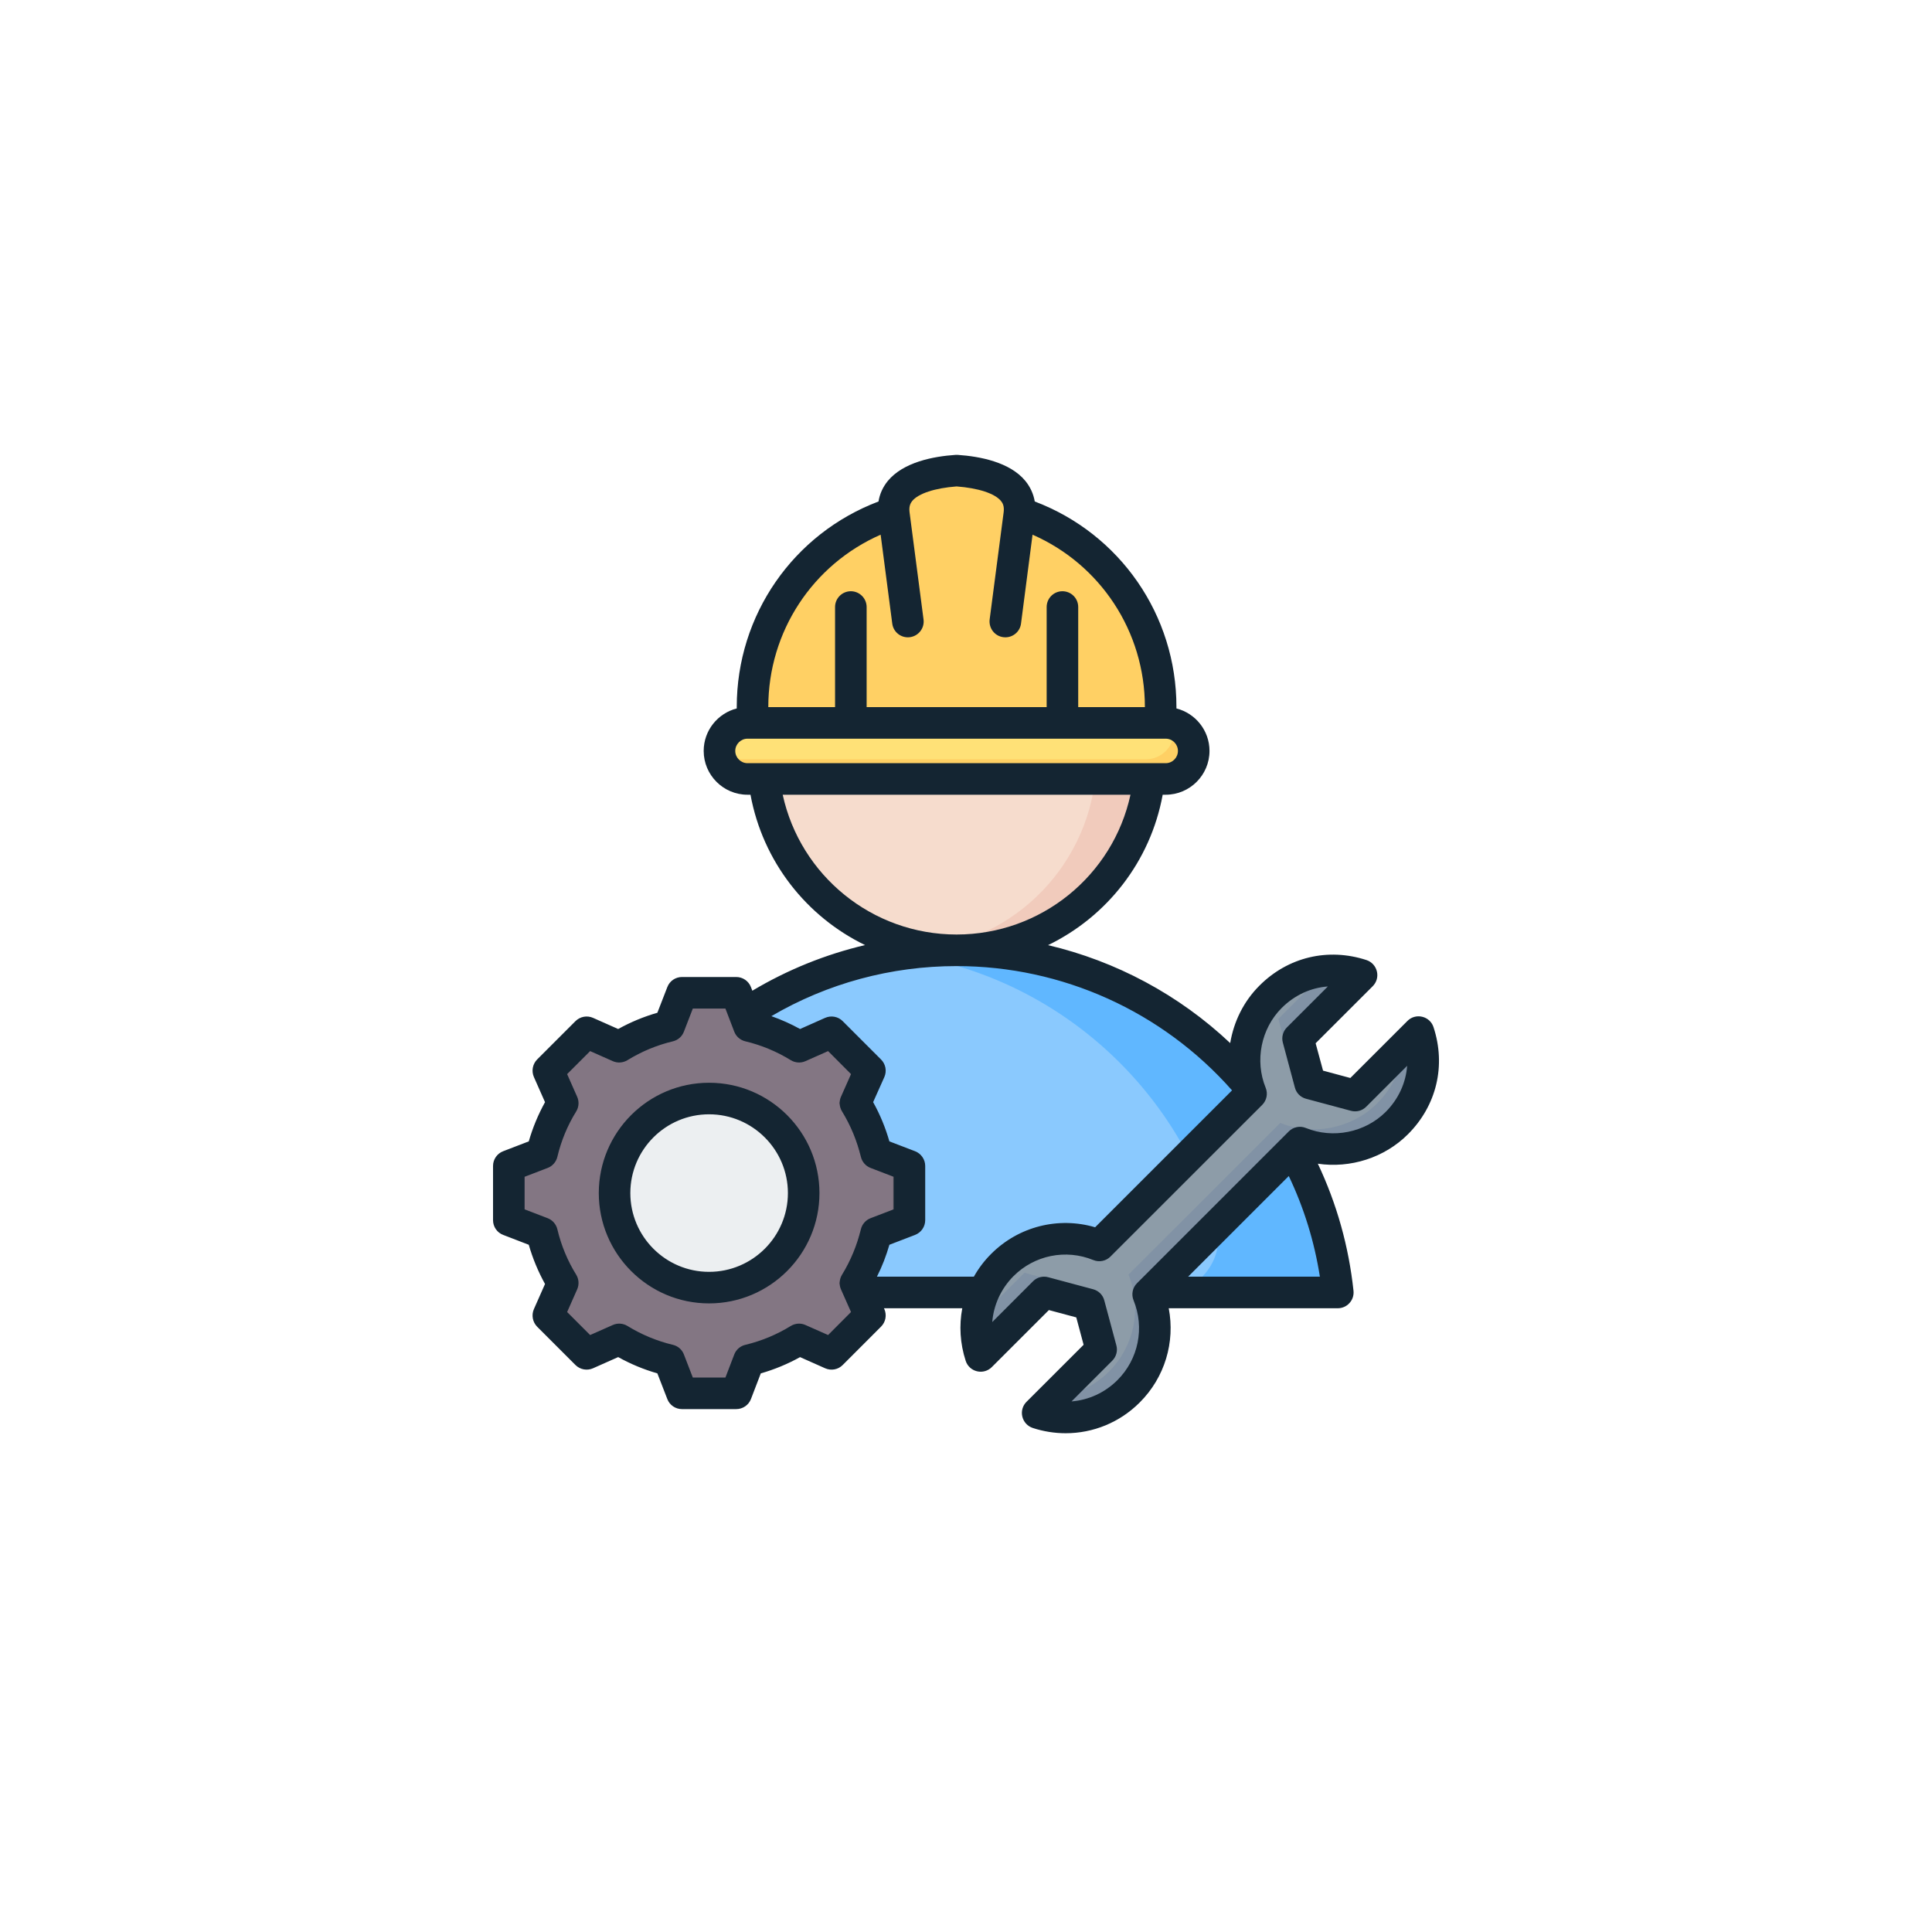 <svg xmlns="http://www.w3.org/2000/svg" width="88" height="88" viewBox="0 0 88 88" fill="none"><g filter="url(#filter0_d_460_25293)"><circle cx="44" cy="43" r="40" fill="white"></circle></g><path fill-rule="evenodd" clip-rule="evenodd" d="M29.207 58.872L57.94 58.871C58.744 58.871 60.001 59.075 60.48 58.429C60.96 57.784 60.528 56.47 60.296 55.701C58.13 48.518 51.463 43.286 43.574 43.286C35.684 43.286 29.017 48.518 26.851 55.701C26.619 56.471 26.753 57.233 27.232 57.878C27.711 58.524 28.403 58.872 29.207 58.872Z" fill="#8AC9FE"></path><path fill-rule="evenodd" clip-rule="evenodd" d="M57.94 58.872C58.744 58.872 60.001 59.075 60.48 58.429C60.96 57.784 60.528 56.471 60.296 55.701C58.13 48.518 51.463 43.287 43.574 43.287C42.739 43.287 41.917 43.346 41.113 43.459C47.903 44.417 53.438 49.279 55.375 55.701C55.607 56.471 55.474 57.233 54.994 57.879C54.515 58.524 53.823 58.872 53.02 58.872H57.94Z" fill="#60B7FF"></path><path d="M49.812 40.7C53.26 37.252 53.26 31.663 49.812 28.215C46.364 24.767 40.775 24.767 37.327 28.215C33.879 31.663 33.879 37.252 37.327 40.7C40.775 44.148 46.364 44.148 49.812 40.7Z" fill="#F6DCCD"></path><path fill-rule="evenodd" clip-rule="evenodd" d="M43.574 25.627C48.451 25.627 52.404 29.58 52.404 34.457C52.404 39.333 48.45 43.287 43.574 43.287C43.157 43.287 42.746 43.257 42.344 43.201C46.638 42.602 49.944 38.916 49.944 34.457C49.944 29.998 46.638 26.311 42.344 25.712C42.746 25.657 43.156 25.627 43.574 25.627Z" fill="#F1CBBC"></path><path fill-rule="evenodd" clip-rule="evenodd" d="M34.05 35.482H53.097C53.799 35.482 54.373 34.907 54.373 34.205C54.373 33.503 53.799 32.929 53.097 32.929H52.839C52.858 32.689 52.868 32.447 52.868 32.203C52.868 28.069 50.168 24.566 46.435 23.359C46.575 21.896 44.778 21.437 43.573 21.438C42.369 21.437 40.571 21.896 40.711 23.359C36.979 24.566 34.279 28.069 34.279 32.203C34.279 32.447 34.289 32.689 34.307 32.929H34.05C33.348 32.929 32.773 33.503 32.773 34.205C32.773 34.907 33.348 35.482 34.05 35.482Z" fill="#FFD064"></path><path fill-rule="evenodd" clip-rule="evenodd" d="M32.773 34.205C32.773 34.907 33.348 35.482 34.05 35.482H53.097C53.799 35.482 54.373 34.907 54.373 34.205C54.373 33.503 53.799 32.929 53.097 32.929C46.748 32.929 40.399 32.929 34.05 32.929C33.348 32.929 32.773 33.503 32.773 34.205Z" fill="#FFE177"></path><path fill-rule="evenodd" clip-rule="evenodd" d="M32.818 34.539C32.966 35.08 33.463 35.482 34.05 35.482H53.097C53.799 35.482 54.373 34.907 54.373 34.205C54.373 33.618 53.972 33.121 53.431 32.974C53.459 33.08 53.475 33.192 53.475 33.307C53.475 34.009 52.901 34.583 52.199 34.583C45.85 34.583 39.501 34.583 33.152 34.583C33.037 34.583 32.925 34.568 32.818 34.539Z" fill="#FFD064"></path><path fill-rule="evenodd" clip-rule="evenodd" d="M34.116 46.734C34.922 46.925 35.691 47.245 36.396 47.679L37.877 47.021L39.623 48.767L38.966 50.248C39.4 50.953 39.719 51.722 39.911 52.528L41.422 53.11V55.579L39.91 56.161C39.719 56.966 39.4 57.736 38.965 58.441L39.623 59.922L37.877 61.668L36.397 61.01C35.691 61.444 34.922 61.764 34.116 61.955L33.535 63.467H31.065L30.484 61.955C29.678 61.763 28.909 61.444 28.204 61.01L26.723 61.668L24.977 59.922L25.634 58.441C25.2 57.736 24.881 56.966 24.689 56.161L23.178 55.579V53.11L24.689 52.528C24.881 51.722 25.2 50.953 25.634 50.248L24.977 48.767L26.723 47.021L28.204 47.679C28.909 47.245 29.678 46.925 30.484 46.734L31.066 45.222H33.535L34.116 46.734Z" fill="#837683"></path><path fill-rule="evenodd" clip-rule="evenodd" d="M28.204 61.01L26.722 61.668L26.494 61.44L27.883 60.823C27.988 60.888 28.095 60.95 28.204 61.01ZM34.116 46.734C34.922 46.925 35.691 47.245 36.396 47.679L35.975 47.866C35.27 47.432 34.18 46.925 33.374 46.734L32.793 45.222H33.534L34.116 46.734ZM36.396 61.01C35.691 61.444 34.922 61.764 34.116 61.955L33.534 63.467H32.793L33.374 61.955C34.18 61.764 35.27 61.257 35.975 60.823L36.396 61.01ZM26.494 47.249L26.722 47.021L28.204 47.679C28.095 47.739 27.988 47.801 27.883 47.866L26.494 47.249ZM37.364 47.249L37.877 47.021L39.623 48.767L38.965 50.248C39.4 50.953 39.719 51.722 39.911 52.528L41.422 53.11V55.579L39.91 56.161C39.718 56.966 39.399 57.735 38.965 58.44L39.623 59.922L37.877 61.668L37.364 61.44L38.881 59.922L38.224 58.44C38.657 57.735 38.977 56.966 39.169 56.161L40.68 55.579V53.11L39.169 52.528C38.977 51.722 38.658 50.953 38.224 50.248L38.881 48.767L37.364 47.249Z" fill="#685E68"></path><path d="M35.34 57.386C37.021 55.705 37.021 52.979 35.34 51.298C33.658 49.616 30.933 49.616 29.251 51.298C27.57 52.979 27.57 55.705 29.251 57.386C30.933 59.067 33.658 59.067 35.34 57.386Z" fill="#ECEFF1"></path><path fill-rule="evenodd" clip-rule="evenodd" d="M32.3 50.039C29.922 50.039 27.994 51.966 27.994 54.344C27.994 56.723 29.922 58.65 32.3 58.65C32.415 58.65 32.529 58.645 32.642 58.637C30.424 58.462 28.679 56.607 28.679 54.344C28.679 52.081 30.424 50.227 32.642 50.052C32.529 50.043 32.415 50.039 32.3 50.039Z" fill="#D1D1D6"></path><path fill-rule="evenodd" clip-rule="evenodd" d="M52.3 58.956C52.9 60.427 52.604 62.178 51.41 63.371C50.289 64.492 48.677 64.822 47.267 64.36L50.158 61.469L49.609 59.42L47.561 58.871L44.669 61.763C44.208 60.353 44.538 58.74 45.659 57.62C46.852 56.426 48.603 56.13 50.074 56.73L56.985 49.819C56.385 48.348 56.717 46.561 57.875 45.404C59.032 44.246 60.608 43.953 62.018 44.414L59.127 47.306L59.675 49.354L61.724 49.903L64.615 47.012C65.077 48.422 64.783 49.998 63.626 51.155C62.469 52.312 60.682 52.645 59.211 52.045L52.3 58.956Z" fill="#8D9CA8"></path><path fill-rule="evenodd" clip-rule="evenodd" d="M52.3 58.956C52.9 60.427 52.604 62.178 51.41 63.371C50.289 64.492 48.677 64.822 47.267 64.361L47.978 63.649C48.902 63.572 49.805 63.18 50.512 62.473C51.706 61.279 52.002 59.528 51.401 58.058L58.313 51.147C59.783 51.747 61.571 51.414 62.728 50.257C63.458 49.527 63.844 48.63 63.914 47.714L64.615 47.012C65.077 48.422 64.783 49.998 63.626 51.155C62.469 52.313 60.682 52.645 59.211 52.045L52.3 58.956ZM49.609 59.421L49.42 58.712L46.662 57.973L44.482 60.153C44.437 60.694 44.499 61.242 44.669 61.763L47.561 58.872L49.609 59.421ZM60.418 44.218L58.228 46.407L58.967 49.165L59.675 49.354L59.127 47.306L62.018 44.414C61.497 44.244 60.954 44.177 60.418 44.218Z" fill="#8192A5"></path><path fill-rule="evenodd" clip-rule="evenodd" d="M32.297 57.931C30.318 57.931 28.711 56.321 28.711 54.343C28.711 52.364 30.318 50.755 32.297 50.755C34.276 50.755 35.888 52.365 35.888 54.343C35.888 56.322 34.276 57.931 32.297 57.931ZM32.297 49.318C29.528 49.318 27.274 51.572 27.274 54.343C27.274 57.114 29.528 59.368 32.297 59.368C35.072 59.368 37.325 57.113 37.325 54.343C37.325 51.572 35.072 49.318 32.297 49.318ZM54.118 58.151L58.702 53.566C59.396 55.021 59.869 56.556 60.119 58.151H54.118ZM51.632 59.227C51.522 58.958 51.585 58.651 51.792 58.446L58.702 51.535C58.905 51.331 59.214 51.268 59.48 51.378C60.715 51.881 62.174 51.586 63.117 50.646C63.701 50.06 64.035 49.323 64.094 48.546L62.229 50.41C62.047 50.592 61.785 50.663 61.536 50.596L59.489 50.047C59.239 49.981 59.045 49.787 58.981 49.539L58.432 47.49C58.364 47.243 58.436 46.977 58.618 46.796L60.483 44.932C59.705 44.989 58.969 45.324 58.381 45.91C57.438 46.852 57.146 48.312 57.649 49.545C57.759 49.814 57.696 50.121 57.493 50.325L50.579 57.236C50.376 57.441 50.067 57.503 49.8 57.394C48.549 56.882 47.12 57.17 46.164 58.126C45.593 58.7 45.259 59.442 45.195 60.219L47.052 58.361C47.187 58.225 47.369 58.151 47.559 58.151C47.623 58.151 47.682 58.159 47.745 58.176L49.792 58.724C50.041 58.791 50.236 58.985 50.299 59.233L50.849 61.281C50.917 61.529 50.845 61.794 50.663 61.976L48.807 63.833C49.585 63.77 50.325 63.436 50.9 62.861C51.856 61.905 52.143 60.478 51.632 59.227ZM45.149 57.11C46.401 55.859 48.215 55.409 49.881 55.901L56.118 49.664C52.938 46.064 48.38 44.004 43.572 44.004C40.586 44.004 37.689 44.789 35.135 46.284C35.583 46.442 36.023 46.638 36.442 46.87L37.584 46.362C37.858 46.242 38.176 46.301 38.383 46.511L40.129 48.257C40.341 48.467 40.4 48.785 40.282 49.056L39.77 50.201C40.087 50.768 40.332 51.367 40.51 51.988L41.681 52.437C41.956 52.544 42.142 52.811 42.142 53.108V55.578C42.142 55.875 41.956 56.142 41.681 56.248L40.51 56.698C40.366 57.199 40.18 57.685 39.943 58.151H44.358C44.569 57.776 44.832 57.425 45.149 57.11ZM37.719 60.809L38.763 59.761L38.306 58.731C38.209 58.514 38.23 58.264 38.353 58.062C38.746 57.42 39.034 56.724 39.212 55.992C39.267 55.762 39.431 55.574 39.651 55.488L40.704 55.084V53.601L39.651 53.197C39.431 53.111 39.267 52.923 39.212 52.692C39.034 51.961 38.746 51.264 38.353 50.622C38.23 50.421 38.209 50.17 38.306 49.954L38.763 48.924L37.719 47.876L36.687 48.334C36.471 48.43 36.222 48.413 36.019 48.289C35.376 47.894 34.682 47.605 33.951 47.431C33.718 47.376 33.528 47.211 33.444 46.99L33.042 45.939H31.557L31.151 46.99C31.067 47.211 30.881 47.376 30.648 47.431C29.917 47.605 29.223 47.894 28.58 48.289C28.377 48.413 28.128 48.43 27.912 48.334L26.88 47.876L25.832 48.924L26.288 49.955C26.386 50.171 26.369 50.421 26.246 50.623C25.848 51.264 25.561 51.961 25.387 52.692C25.332 52.923 25.168 53.111 24.948 53.197L23.895 53.601V55.084L24.948 55.488C25.168 55.574 25.332 55.762 25.387 55.992C25.561 56.724 25.848 57.421 26.246 58.062C26.369 58.264 26.385 58.514 26.288 58.731L25.832 59.761L26.88 60.809L27.912 60.352C28.128 60.255 28.377 60.272 28.58 60.396C29.223 60.791 29.917 61.08 30.648 61.255C30.881 61.309 31.067 61.474 31.151 61.695L31.557 62.746H33.042L33.444 61.696C33.528 61.475 33.718 61.309 33.951 61.255C34.682 61.08 35.376 60.792 36.019 60.396C36.222 60.272 36.471 60.255 36.687 60.352L37.719 60.809ZM35.651 36.199H51.492C50.693 39.88 47.42 42.566 43.572 42.566C39.727 42.566 36.454 39.88 35.651 36.199ZM33.49 34.203C33.49 33.896 33.744 33.646 34.048 33.646H34.306H53.095C53.404 33.646 53.653 33.896 53.653 34.203C53.653 34.511 53.404 34.762 53.095 34.762H34.792H34.048C33.744 34.762 33.49 34.511 33.49 34.203ZM40.112 24.354L40.641 28.403C40.692 28.797 41.051 29.074 41.444 29.023C41.838 28.972 42.117 28.611 42.066 28.218L41.428 23.325C41.394 23.051 41.478 22.911 41.55 22.819C41.834 22.476 42.586 22.23 43.572 22.156C44.557 22.23 45.314 22.476 45.593 22.819C45.669 22.911 45.749 23.051 45.716 23.325L45.077 28.218C45.031 28.612 45.305 28.972 45.699 29.023C45.733 29.028 45.762 29.029 45.792 29.029C46.151 29.029 46.46 28.765 46.506 28.403L47.031 24.354C50.122 25.711 52.148 28.763 52.148 32.202V32.209H49.111V27.649C49.111 27.252 48.79 26.93 48.392 26.93C47.995 26.93 47.674 27.252 47.674 27.649V32.209H39.474V27.649C39.474 27.252 39.148 26.93 38.755 26.93C38.358 26.93 38.036 27.252 38.036 27.649V32.209H34.995C34.995 32.206 34.995 32.203 34.995 32.202C34.995 28.763 37.021 25.711 40.112 24.354ZM64.132 51.662C65.435 50.36 65.87 48.538 65.295 46.787C65.219 46.55 65.025 46.369 64.779 46.312C64.538 46.253 64.28 46.325 64.107 46.502L61.506 49.101L60.263 48.766L59.925 47.519L62.525 44.921C62.703 44.744 62.775 44.489 62.715 44.245C62.656 44.003 62.479 43.807 62.242 43.73C60.491 43.157 58.664 43.592 57.366 44.894C56.647 45.61 56.195 46.536 56.034 47.511C53.7 45.31 50.832 43.778 47.737 43.05C50.41 41.755 52.401 39.249 52.959 36.199H53.095C54.194 36.199 55.091 35.304 55.091 34.203C55.091 33.272 54.448 32.488 53.585 32.269C53.585 32.247 53.585 32.224 53.585 32.202C53.585 28.011 51.01 24.312 47.132 22.842C47.073 22.498 46.929 22.182 46.705 21.907C46.003 21.051 44.641 20.788 43.622 20.719C43.589 20.717 43.555 20.717 43.525 20.719C42.506 20.788 41.144 21.051 40.438 21.907C40.214 22.182 40.07 22.498 40.015 22.842C36.133 24.312 33.558 28.011 33.558 32.202V32.269C32.695 32.488 32.052 33.272 32.052 34.203C32.052 35.304 32.949 36.199 34.048 36.199H34.184C34.746 39.247 36.734 41.752 39.402 43.047C37.601 43.471 35.871 44.169 34.268 45.126L34.205 44.962C34.099 44.684 33.833 44.501 33.532 44.501H31.063C30.767 44.501 30.5 44.684 30.395 44.962L29.942 46.13C29.32 46.308 28.724 46.556 28.157 46.87L27.012 46.362C26.741 46.242 26.424 46.301 26.212 46.511L24.466 48.257C24.259 48.467 24.199 48.785 24.318 49.056L24.825 50.202C24.512 50.768 24.263 51.367 24.085 51.988L22.918 52.437C22.639 52.544 22.457 52.811 22.457 53.108V55.578C22.457 55.875 22.639 56.142 22.918 56.248L24.085 56.698C24.263 57.319 24.512 57.918 24.825 58.484L24.318 59.629C24.199 59.901 24.259 60.219 24.466 60.429L26.212 62.175C26.424 62.385 26.741 62.443 27.012 62.323L28.157 61.814C28.724 62.129 29.32 62.377 29.942 62.555L30.395 63.724C30.5 64.001 30.767 64.183 31.063 64.183H33.532C33.833 64.183 34.099 64.001 34.205 63.724L34.653 62.556C35.275 62.378 35.875 62.13 36.442 61.815L37.584 62.323C37.858 62.444 38.176 62.385 38.383 62.175L40.129 60.428C40.341 60.218 40.4 59.901 40.282 59.629L40.261 59.589H43.83C43.682 60.371 43.728 61.193 43.986 61.985C44.062 62.222 44.257 62.402 44.502 62.46C44.743 62.519 45.001 62.446 45.175 62.27L47.775 59.672L49.023 60.006L49.357 61.253L46.756 63.851C46.578 64.027 46.507 64.283 46.566 64.526C46.625 64.769 46.803 64.964 47.044 65.043C47.534 65.203 48.042 65.282 48.541 65.282C49.788 65.282 51.002 64.793 51.915 63.878C53.057 62.738 53.531 61.13 53.234 59.589H60.935C61.138 59.589 61.333 59.503 61.468 59.351C61.608 59.199 61.671 58.996 61.65 58.794C61.434 56.772 60.889 54.83 60.026 53.005C61.506 53.223 63.058 52.738 64.132 51.662Z" fill="#142532"></path><defs><filter id="filter0_d_460_25293" x="0" y="0" width="88" height="88" filterUnits="userSpaceOnUse" color-interpolation-filters="sRGB"><feGaussianBlur stdDeviation="2"></feGaussianBlur></filter></defs></svg>